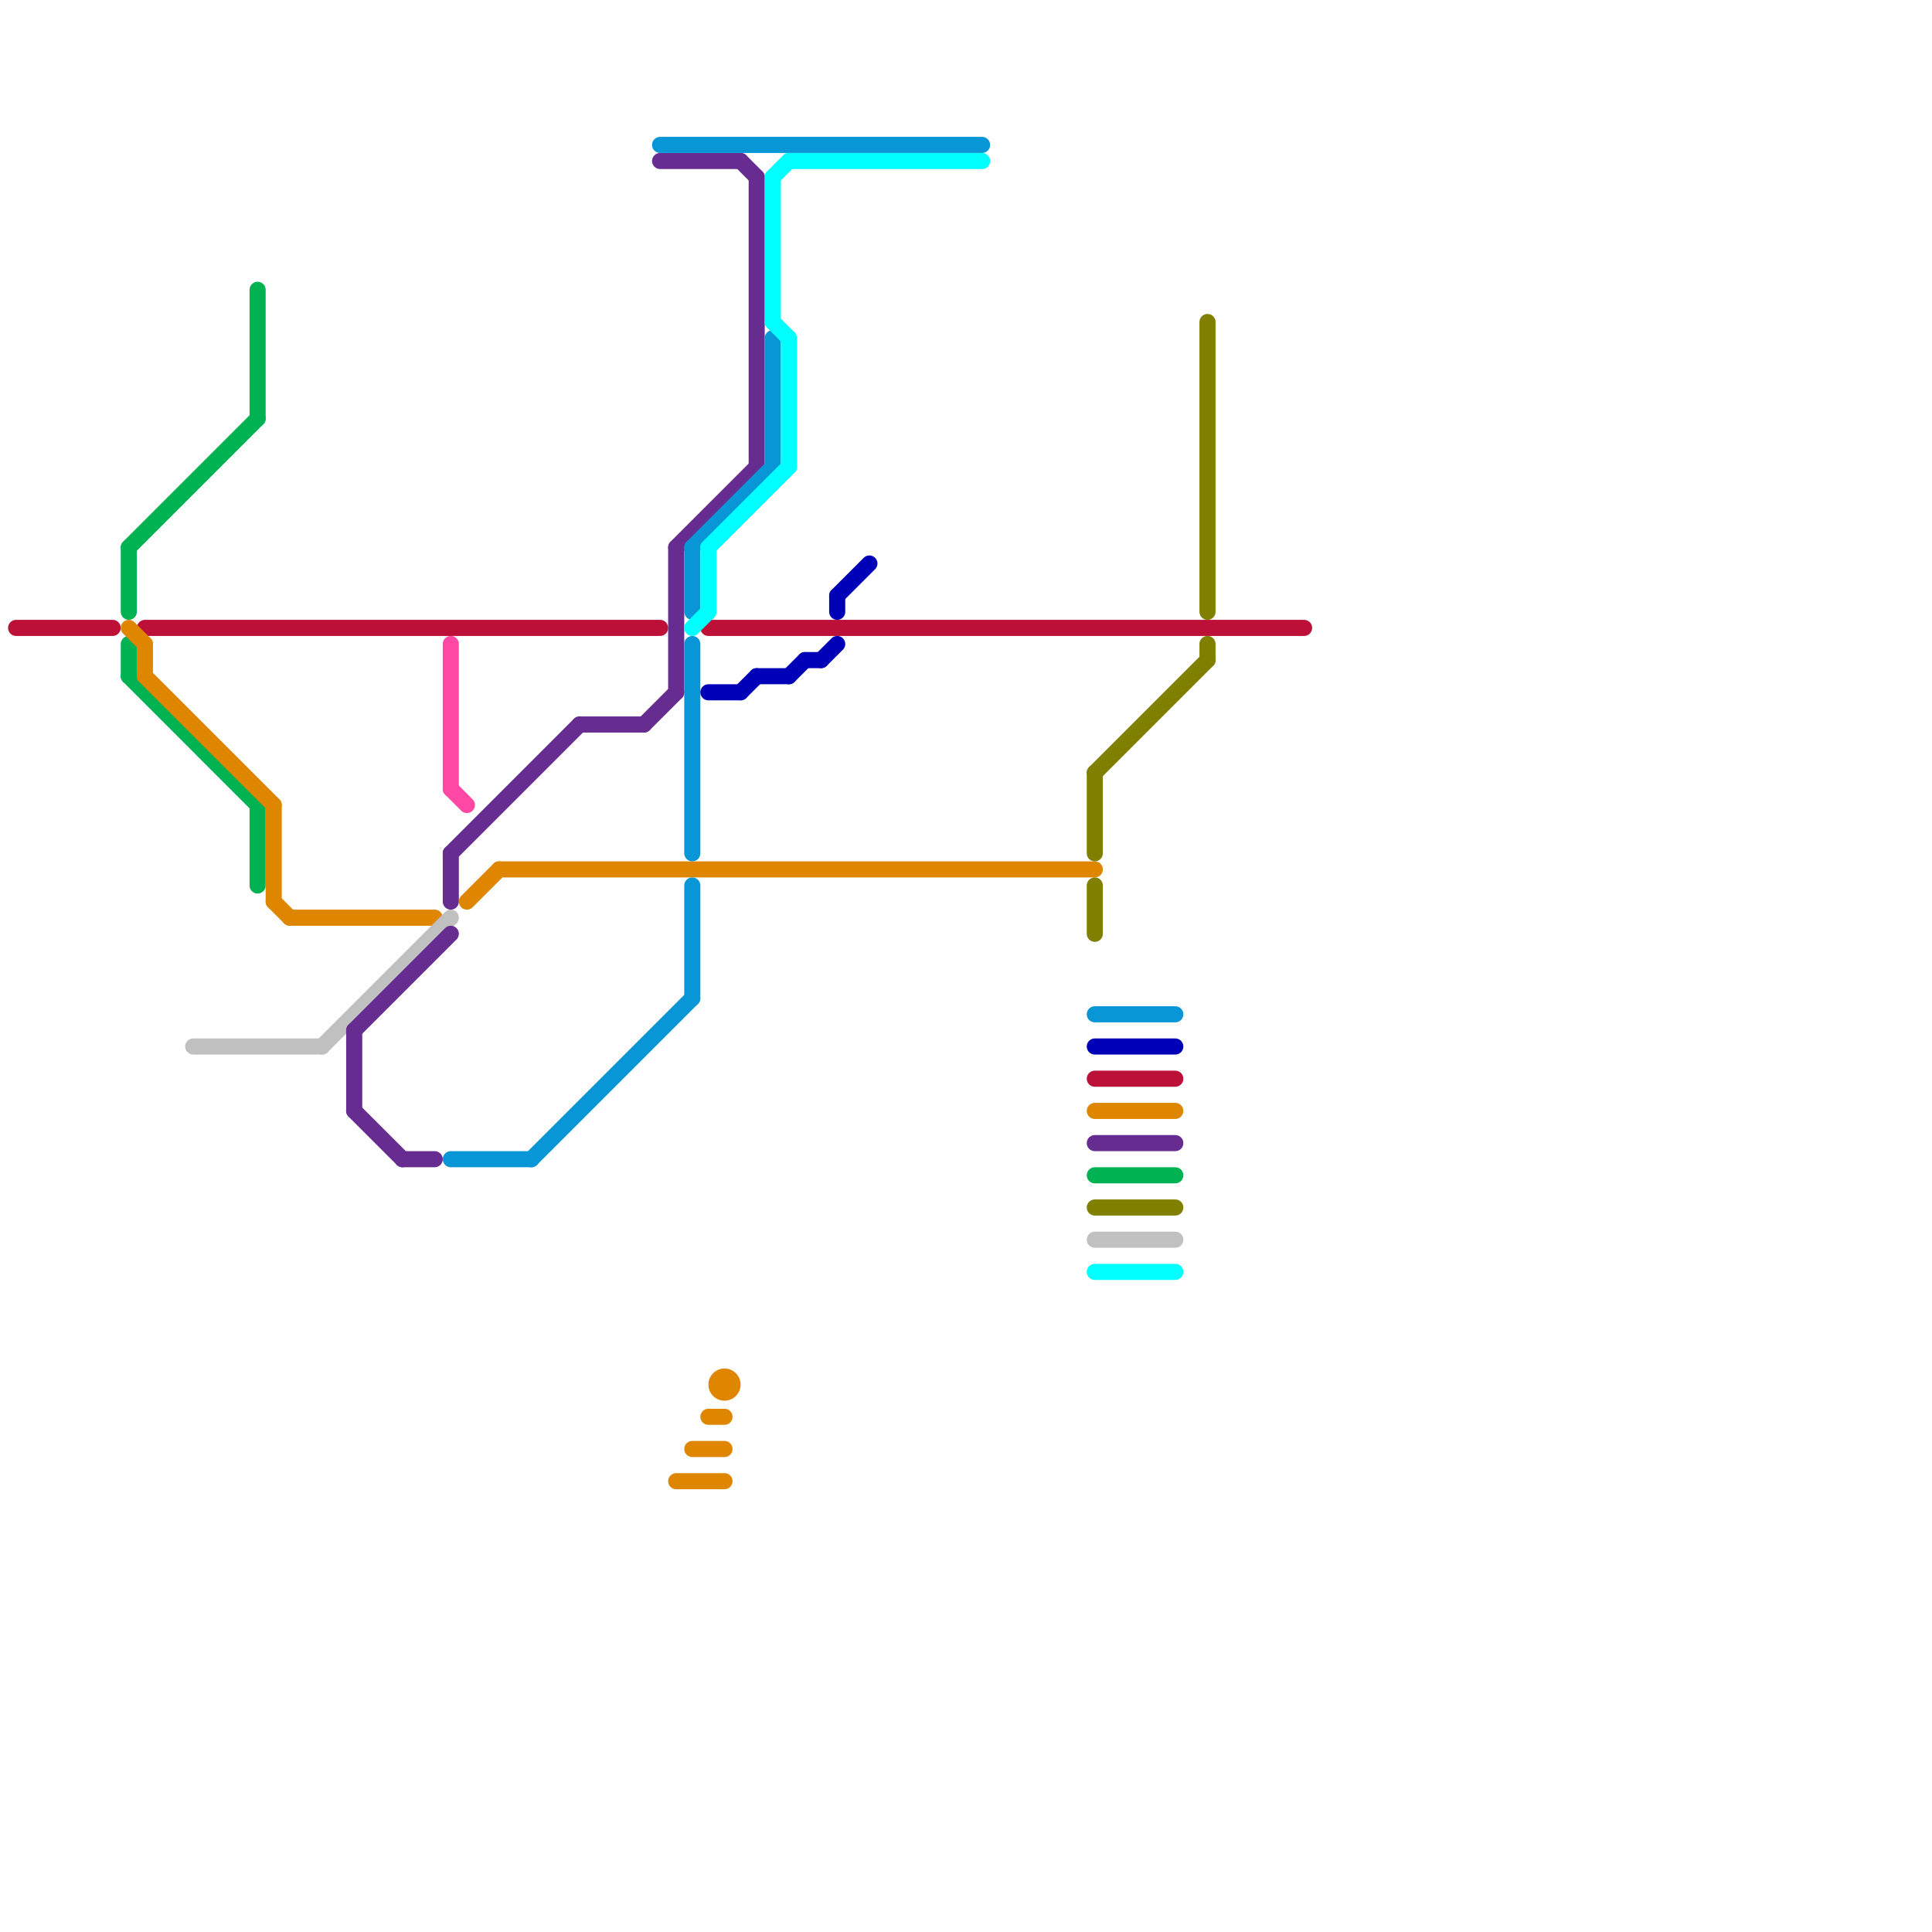 
<svg version="1.1" xmlns="http://www.w3.org/2000/svg" viewBox="0 0 120 120">
<style>text { font: 1px Helvetica; font-weight: 600; white-space: pre; dominant-baseline: central; } line { stroke-width: 1; fill: none; stroke-linecap: round; stroke-linejoin: round; } .c0 { stroke: #bd1038 } .c1 { stroke: #00b251 } .c2 { stroke: #df8600 } .c3 { stroke: #c0c0c0 } .c4 { stroke: #662c90 } .c5 { stroke: #ff48a4 } .c6 { stroke: #0896d7 } .c7 { stroke: #00ffff } .c8 { stroke: #0000b7 } .c9 { stroke: #808000 }</style><defs><g id="wm-xf"><circle r="1.2" fill="#000"/><circle r="0.9" fill="#fff"/><circle r="0.6" fill="#000"/><circle r="0.3" fill="#fff"/></g><g id="wm"><circle r="0.6" fill="#000"/><circle r="0.3" fill="#fff"/></g></defs><line class="c0" x1="44" y1="39" x2="81" y2="39"/><line class="c0" x1="68" y1="67" x2="73" y2="67"/><line class="c0" x1="9" y1="39" x2="41" y2="39"/><line class="c0" x1="1" y1="39" x2="7" y2="39"/><line class="c1" x1="8" y1="34" x2="16" y2="26"/><line class="c1" x1="8" y1="34" x2="8" y2="38"/><line class="c1" x1="16" y1="50" x2="16" y2="55"/><line class="c1" x1="8" y1="42" x2="16" y2="50"/><line class="c1" x1="8" y1="40" x2="8" y2="42"/><line class="c1" x1="68" y1="73" x2="73" y2="73"/><line class="c1" x1="16" y1="18" x2="16" y2="26"/><line class="c2" x1="31" y1="54" x2="68" y2="54"/><line class="c2" x1="42" y1="92" x2="45" y2="92"/><line class="c2" x1="18" y1="57" x2="27" y2="57"/><line class="c2" x1="8" y1="39" x2="9" y2="40"/><line class="c2" x1="17" y1="50" x2="17" y2="56"/><line class="c2" x1="29" y1="56" x2="31" y2="54"/><line class="c2" x1="17" y1="56" x2="18" y2="57"/><line class="c2" x1="44" y1="88" x2="45" y2="88"/><line class="c2" x1="9" y1="40" x2="9" y2="42"/><line class="c2" x1="68" y1="69" x2="73" y2="69"/><line class="c2" x1="9" y1="42" x2="17" y2="50"/><line class="c2" x1="43" y1="90" x2="45" y2="90"/><circle cx="45" cy="86" r="1" fill="#df8600" /><line class="c3" x1="20" y1="65" x2="28" y2="57"/><line class="c3" x1="12" y1="65" x2="20" y2="65"/><line class="c3" x1="68" y1="77" x2="73" y2="77"/><line class="c4" x1="28" y1="53" x2="28" y2="56"/><line class="c4" x1="47" y1="11" x2="47" y2="29"/><line class="c4" x1="42" y1="34" x2="47" y2="29"/><line class="c4" x1="22" y1="64" x2="28" y2="58"/><line class="c4" x1="22" y1="69" x2="25" y2="72"/><line class="c4" x1="28" y1="53" x2="36" y2="45"/><line class="c4" x1="42" y1="34" x2="42" y2="43"/><line class="c4" x1="46" y1="10" x2="47" y2="11"/><line class="c4" x1="22" y1="64" x2="22" y2="69"/><line class="c4" x1="41" y1="10" x2="46" y2="10"/><line class="c4" x1="25" y1="72" x2="27" y2="72"/><line class="c4" x1="40" y1="45" x2="42" y2="43"/><line class="c4" x1="68" y1="71" x2="73" y2="71"/><line class="c4" x1="36" y1="45" x2="40" y2="45"/><line class="c5" x1="28" y1="40" x2="28" y2="49"/><line class="c5" x1="28" y1="49" x2="29" y2="50"/><line class="c6" x1="48" y1="21" x2="48" y2="29"/><line class="c6" x1="68" y1="63" x2="73" y2="63"/><line class="c6" x1="43" y1="34" x2="48" y2="29"/><line class="c6" x1="41" y1="9" x2="61" y2="9"/><line class="c6" x1="43" y1="34" x2="43" y2="38"/><line class="c6" x1="43" y1="40" x2="43" y2="53"/><line class="c6" x1="28" y1="72" x2="33" y2="72"/><line class="c6" x1="43" y1="55" x2="43" y2="62"/><line class="c6" x1="33" y1="72" x2="43" y2="62"/><line class="c7" x1="68" y1="79" x2="73" y2="79"/><line class="c7" x1="48" y1="11" x2="48" y2="20"/><line class="c7" x1="49" y1="21" x2="49" y2="29"/><line class="c7" x1="48" y1="11" x2="49" y2="10"/><line class="c7" x1="44" y1="34" x2="49" y2="29"/><line class="c7" x1="48" y1="20" x2="49" y2="21"/><line class="c7" x1="43" y1="39" x2="44" y2="38"/><line class="c7" x1="44" y1="34" x2="44" y2="38"/><line class="c7" x1="49" y1="10" x2="61" y2="10"/><line class="c8" x1="68" y1="65" x2="73" y2="65"/><line class="c8" x1="52" y1="37" x2="52" y2="38"/><line class="c8" x1="52" y1="37" x2="54" y2="35"/><line class="c8" x1="44" y1="43" x2="46" y2="43"/><line class="c8" x1="49" y1="42" x2="50" y2="41"/><line class="c8" x1="47" y1="42" x2="49" y2="42"/><line class="c8" x1="51" y1="41" x2="52" y2="40"/><line class="c8" x1="50" y1="41" x2="51" y2="41"/><line class="c8" x1="46" y1="43" x2="47" y2="42"/><line class="c9" x1="68" y1="75" x2="73" y2="75"/><line class="c9" x1="75" y1="40" x2="75" y2="41"/><line class="c9" x1="68" y1="48" x2="68" y2="53"/><line class="c9" x1="75" y1="20" x2="75" y2="38"/><line class="c9" x1="68" y1="48" x2="75" y2="41"/><line class="c9" x1="68" y1="55" x2="68" y2="58"/>
</svg>
